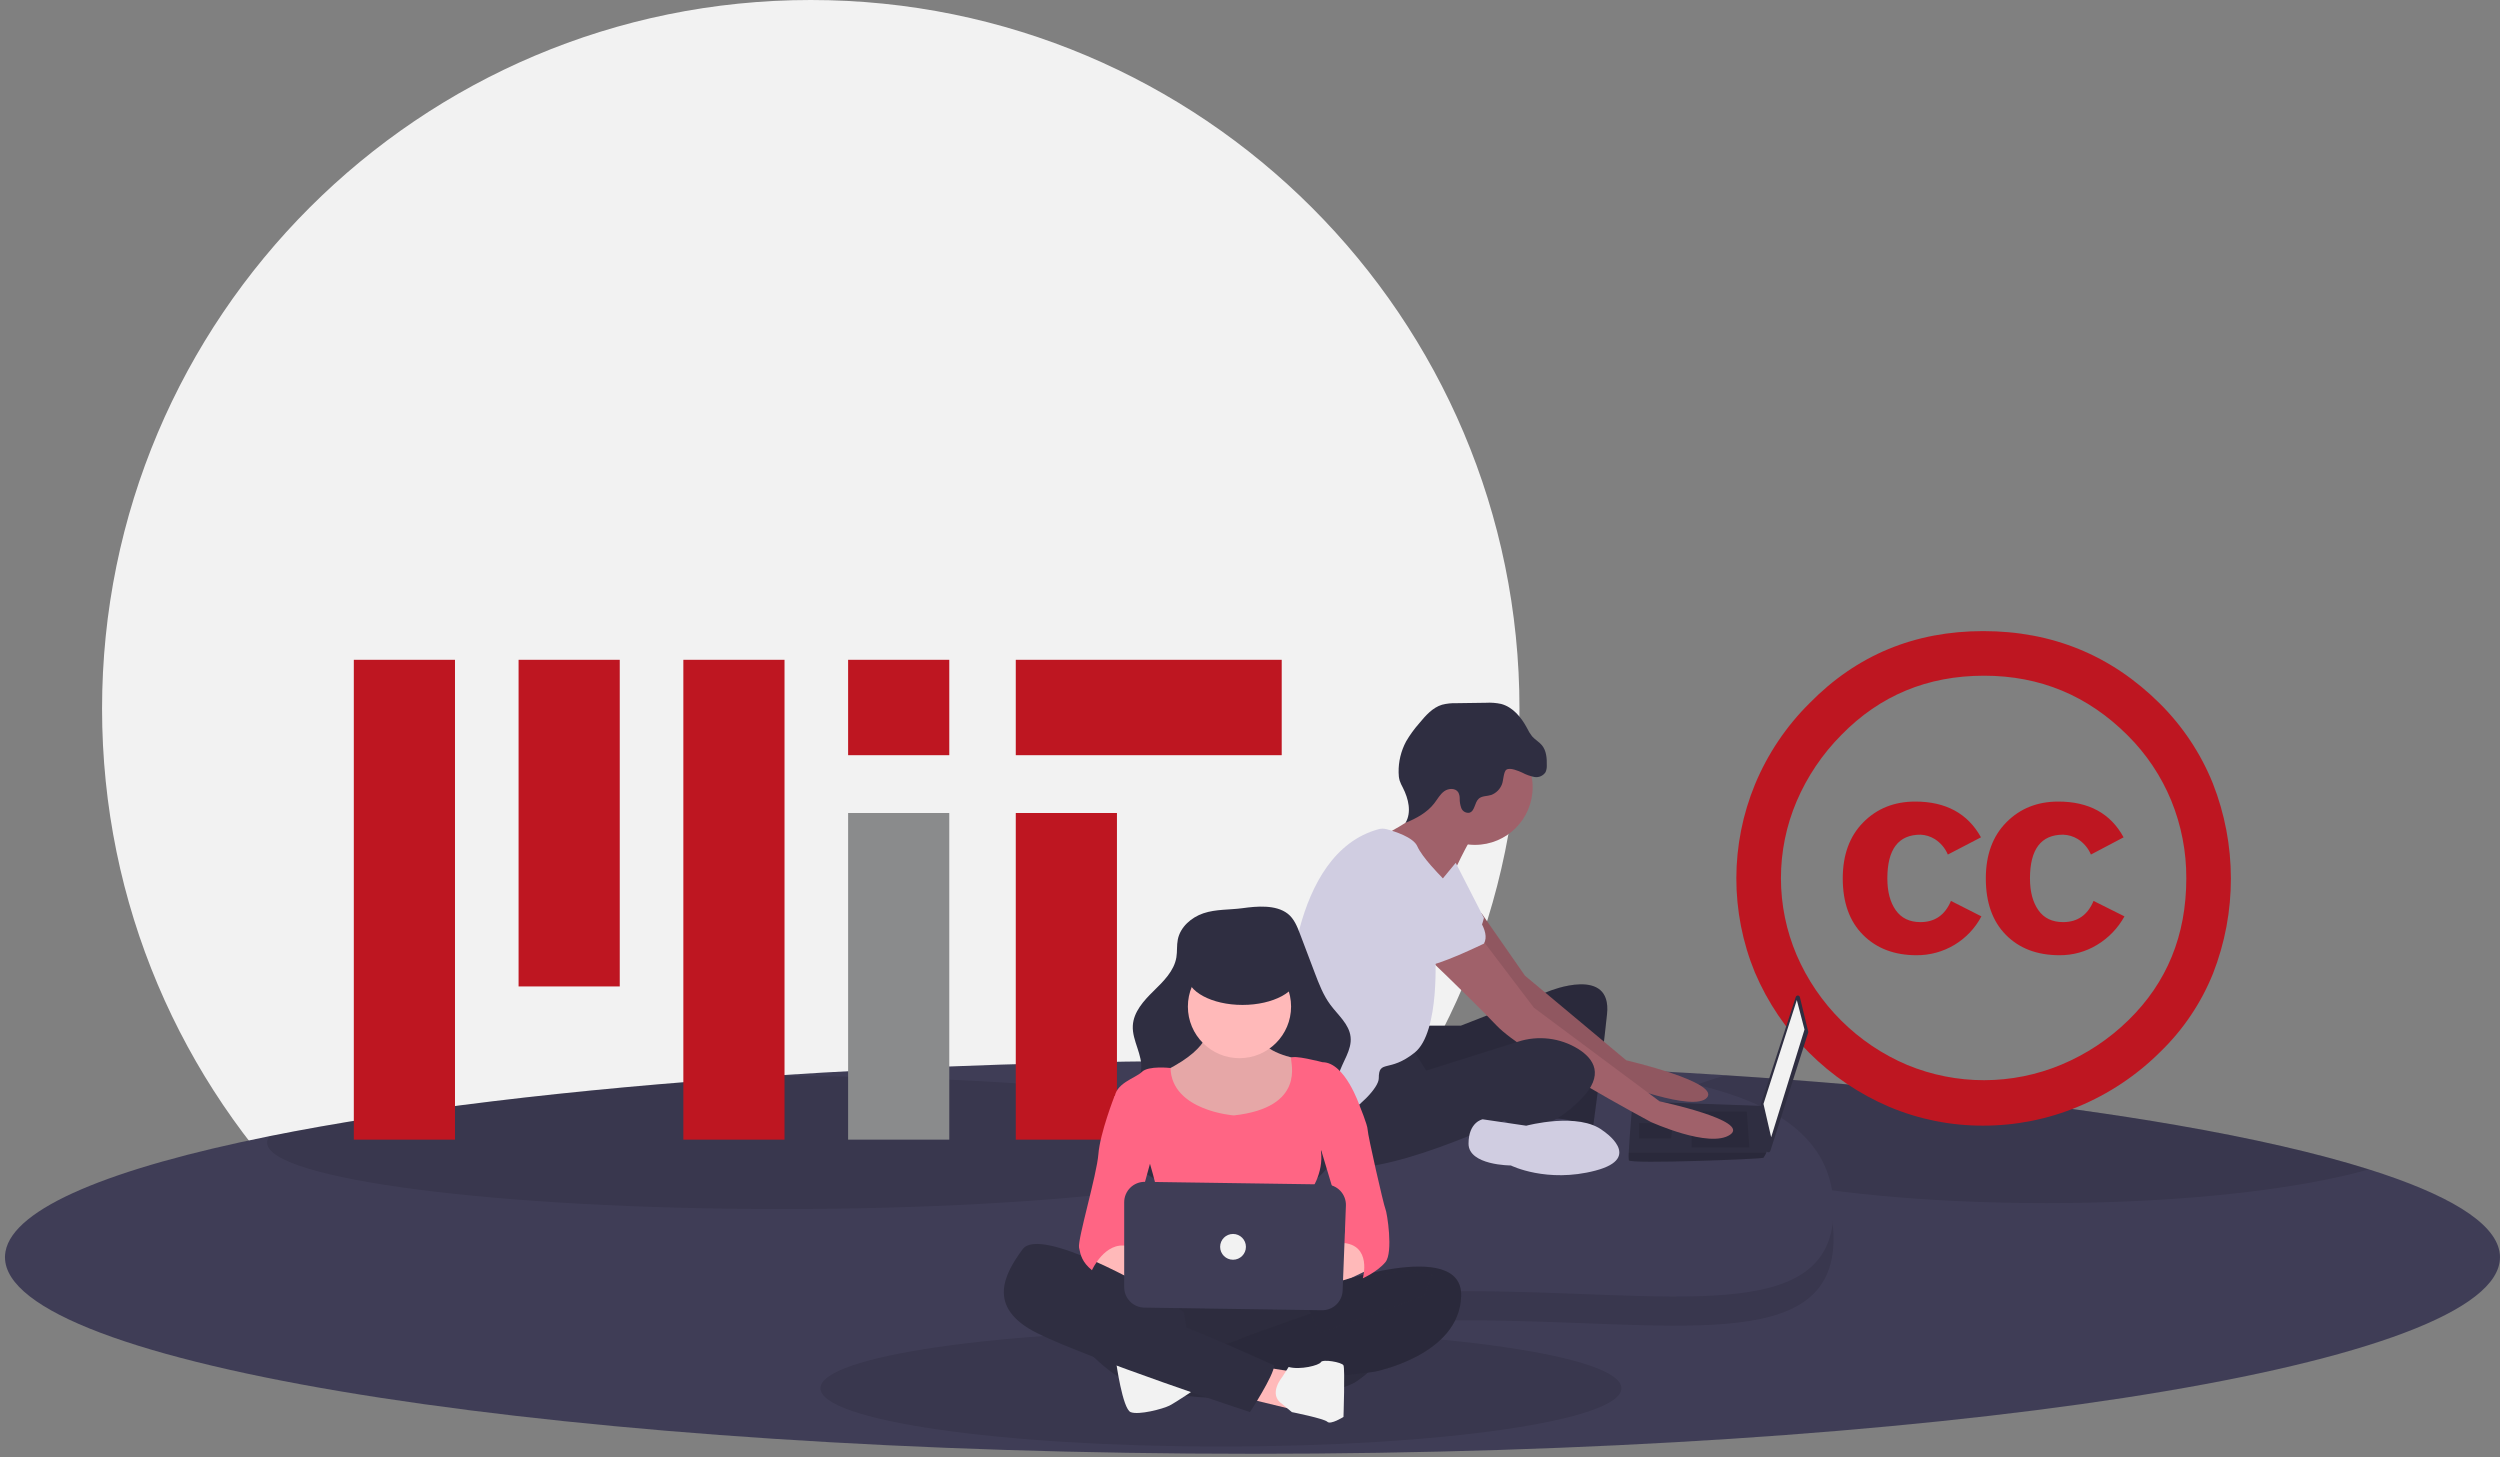 <svg fill="none" height="292" viewBox="0 0 501 292" width="501" xmlns="http://www.w3.org/2000/svg"><rect x="0" y="0" width="501" height="292" fill="#808080" stroke="none"/><path d="m162.478 284.05c78.438 0 142.025-63.587 142.025-142.025 0-78.438-63.587-142.025-142.025-142.025-78.438 0-142.025 63.587-142.025 142.025 0 78.438 63.587 142.025 142.025 142.025z" fill="#f2f2f2"/><path d="m500.997 251.944c-.001.346-.028.69-.083 1.031-3.472 21.284-114.037 38.366-249.917 38.366s-246.444-17.082-249.917-38.366c-.054-.341-.082-.685-.083-1.031 0-.097-0-.199.01-.296 0-.054.005-.103.005-.156.004-.019.006-.039.005-.058.019-.219.049-.428.088-.642 1.586-8.702 21.085-16.698 52.889-23.104 26.012-5.238 60.258-9.416 99.674-12.042 29.913-1.995 62.802-3.099 97.33-3.099 27.782 0 54.504.715 79.465 2.029h.01c5.224.277 10.369.58 15.438.909 34.693 2.247 65.481 5.686 90.286 9.99 15.258 2.651 28.259 5.633 38.517 8.862h.005c15.788 4.976 25.097 10.555 26.172 16.455.039.214.068.423.088.642-.001.019 0 .039.004.058 0 .053.005.102.005.156.01.097.01.199.01.296z" fill="#3f3d56"/><g fill="#000"><path d="m244.674 289.882c44.323 0 80.253-5.226 80.253-11.673s-35.93-11.673-80.253-11.673c-44.322 0-80.253 5.226-80.253 11.673s35.931 11.673 80.253 11.673z" opacity=".1"/><path d="m474.713 234.337c-2.806.803-5.968 1.547-9.436 2.228-14.28 2.811-33.764 4.538-55.219 4.538-23.968 0-45.452-2.155-60.009-5.564-12.082-2.831-19.397-6.513-19.397-10.555 0-3.55 5.661-6.838 15.258-9.499 34.693 2.247 65.481 5.686 90.287 9.99 15.257 2.651 28.258 5.633 38.516 8.862z" opacity=".1"/><path d="m259.752 228.963c0 7.359-46.167 13.327-103.113 13.327-56.945 0-103.113-5.968-103.113-13.327.012-.465.176-.912.467-1.275 26.012-5.238 60.258-9.416 99.674-12.042.988-.005 1.978-.007 2.972-.005 56.946 0 103.113 5.963 103.113 13.322z" opacity=".1"/></g><g fill="#be1621"><path d="m223.836 162.926h-20.275v65.459h20.275z"/><path d="m157.218 132.224h-20.275v96.161h20.275z"/><path d="m91.18 132.224h-20.275v96.161h20.275z"/><path d="m124.199 132.224h-20.275v65.459h20.275z"/><path d="m190.237 132.224h-20.275v19.116h20.275z"/></g><path d="m190.237 162.926h-20.275v65.459h20.275z" fill="#8a8b8c"/><path d="m256.855 132.224h-53.294v19.116h53.294z" fill="#be1621"/><path d="m397.428 126.473c13.861 0 25.66 4.838 35.396 14.513 4.585 4.55 8.198 9.984 10.618 15.972 4.824 12.252 4.841 25.874.047 38.137-2.384 5.92-5.987 11.271-10.574 15.707-4.717 4.699-10.309 8.427-16.46 10.974-6.027 2.515-12.493 3.808-19.024 3.804-6.457.02-12.852-1.259-18.804-3.761-12.126-5.162-21.783-14.818-26.946-26.944-4.97-12.092-4.954-25.659.044-37.74 2.532-6.083 6.246-11.603 10.928-16.238 9.439-9.614 21.03-14.422 34.775-14.424zm.18 8.939c-11.327 0-20.855 3.952-28.584 11.857-3.811 3.83-6.859 8.349-8.982 13.318-2.073 4.868-3.142 10.105-3.142 15.396 0 5.292 1.069 10.529 3.142 15.397 4.274 9.928 12.216 17.822 22.168 22.038 4.891 2.022 10.133 3.06 15.425 3.052 5.292-.007 10.531-1.059 15.416-3.095 5.025-2.094 9.605-5.127 13.493-8.937 7.728-7.551 11.591-17.02 11.59-28.407.028-5.339-.994-10.631-3.009-15.574-2.013-4.908-4.99-9.362-8.756-13.098-7.969-7.965-17.556-11.947-28.761-11.947zm-.621 32.388-6.639 3.452c-.536-1.273-1.446-2.353-2.61-3.097-.866-.54-1.857-.845-2.877-.885-4.423 0-6.635 2.92-6.637 8.761 0 2.654.56 4.777 1.68 6.369 1.121 1.593 2.774 2.39 4.957 2.391 2.891 0 4.927-1.416 6.108-4.248l6.104 3.097c-1.246 2.366-3.118 4.344-5.412 5.717-2.295 1.373-4.922 2.09-7.596 2.071-4.424 0-7.994-1.357-10.708-4.071-2.713-2.713-4.07-6.488-4.07-11.325 0-4.72 1.372-8.466 4.115-11.238 2.742-2.772 6.208-4.158 10.398-4.159 6.137-.003 10.533 2.385 13.187 7.165zm28.582 0-6.549 3.452c-.536-1.274-1.447-2.354-2.611-3.097-.894-.548-1.916-.853-2.964-.885-4.424 0-6.637 2.92-6.639 8.761 0 2.654.561 4.777 1.682 6.369 1.119 1.593 2.772 2.39 4.957 2.391 2.888 0 4.922-1.416 6.103-4.248l6.194 3.097c-1.292 2.354-3.184 4.323-5.483 5.708-2.266 1.378-4.87 2.098-7.522 2.08-4.485 0-8.067-1.357-10.749-4.071-2.688-2.713-4.031-6.488-4.029-11.325 0-4.72 1.372-8.466 4.116-11.238 2.741-2.772 6.206-4.158 10.396-4.159 6.135-.003 10.501 2.385 13.098 7.165z" fill="#be1621"/><path d="m367.445 248.218c0 23.705-33.042 16.373-73.498 16.373-40.457 0-73.008 7.332-73.008-16.373s33.037-28.861 73.494-28.861c40.456 0 73.012 5.156 73.012 28.861z" fill="#000" opacity=".1"/><path d="m367.445 242.381c0 23.705-33.042 16.373-73.498 16.373-40.457 0-73.008 7.332-73.008-16.373s33.037-28.861 73.494-28.861c40.456 0 73.012 5.156 73.012 28.861z" fill="#3f3d56"/><path d="m360.697 199.826 1.67 6.889c.018.077.015.157-.009.232l-7.575 23.674c-.03.094-.092.174-.174.229-.082.054-.18.078-.278.068s-.19-.052-.26-.122c-.07-.069-.115-.16-.126-.257l-1.048-9.223c-.007-.061 0-.123.019-.182l6.953-21.34c.029-.089.087-.166.163-.22.077-.053.169-.08.263-.077.094.004.183.038.256.097.072.06.124.141.146.232z" fill="#2f2e41"/><path d="m360.082 200.408 1.542 5.91-6.682 21.587-1.542-6.682z" fill="#f2f2f2"/><path d="m326.417 232.53c.257.771 26.726-.257 26.983-.514.225-.321.414-.666.566-1.027.241-.514.462-1.028.462-1.028l-1.028-8.321-26.212-.931s-.655 7.052-.789 10.28c-.045.513-.039 1.029.018 1.541z" fill="#2f2e41"/><g fill="#000"><path d="m350.06 222.765.513 7.196h-11.564v-7.196z" opacity=".1"/><path d="m335.155 225.078.069-.014-.326 3.097h-6.425v-3.083z" opacity=".1"/><path d="m326.417 232.53c.257.771 26.726-.257 26.983-.514.225-.321.414-.666.566-1.027h-27.567c-.045.513-.039 1.029.018 1.541z" opacity=".1"/></g><path d="m285.557 205.547h7.196l17.732-6.938s12.592-5.14 11.564 4.625c-1.028 9.766-2.827 22.872-2.827 22.872s-5.654-2.57-8.737-1.799c-3.084.771-1.028-15.676-1.028-15.676s-25.185 12.078-27.497 10.536c-2.313-1.542-2.827-12.335-2.827-12.335z" fill="#2f2e41"/><path d="m285.557 205.547h7.196l17.732-6.938s12.592-5.14 11.564 4.625c-1.028 9.766-2.827 22.872-2.827 22.872s-5.654-2.57-8.737-1.799c-3.084.771-1.028-15.676-1.028-15.676s-25.185 12.078-27.497 10.536c-2.313-1.542-2.827-12.335-2.827-12.335z" fill="#000" opacity=".1"/><path d="m296.894 183.014 8.708 12.511 20.301 16.961s18.76 4.368 16.19 7.452c-2.569 3.084-18.245-3.084-18.245-3.084s-23.386-16.96-24.157-18.245-9.251-13.363-9.251-13.363z" fill="#a0616a"/><path d="m296.894 183.014 8.708 12.511 20.301 16.961s18.76 4.368 16.19 7.452c-2.569 3.084-18.245-3.084-18.245-3.084s-23.386-16.96-24.157-18.245-9.251-13.363-9.251-13.363z" fill="#000" opacity=".1"/><path d="m295.579 169.313c6.387 0 11.565-5.178 11.565-11.564 0-6.387-5.178-11.565-11.565-11.565-6.386 0-11.564 5.178-11.564 11.565 0 6.386 5.178 11.564 11.564 11.564z" fill="#a0616a"/><path d="m294.808 168.028s-3.854 6.681-4.625 10.279-11.565-7.195-11.565-7.195l-1.413-3.727s10.151-4.754 9.38-8.608c-.771-3.855 8.223 9.251 8.223 9.251z" fill="#a0616a"/><path d="m291.725 172.911 5.653 11.05s-1.285 5.396-3.341 5.91c-2.055.514-10.793-6.681-10.793-6.681z" fill="#d0cde1"/><path d="m296.864 188.073 10.537 13.877 25.184 18.759s18.246 3.855 14.134 6.682-15.933-2.57-15.933-2.57-25.441-13.62-30.838-19.274c-5.396-5.653-15.419-15.162-15.419-15.162z" fill="#a0616a"/><path d="m282.73 209.659 3.084 4.883 18.404-5.791c1.994-.644 4.104-.848 6.184-.597s4.081.951 5.864 2.051c3.213 2.024 5.269 5.236.643 9.99-9.251 9.509-15.419 4.369-15.419 4.369s-31.095 14.648-36.234 7.452c-5.14-7.195-5.397-10.793-5.397-10.793s19.788-12.335 22.871-11.564z" fill="#2f2e41"/><path d="m321.278 226.62s8.223 5.396-1.542 7.966c-9.766 2.57-16.961-1.028-16.961-1.028s-8.481 0-8.481-4.368c0-4.369 2.827-4.883 2.827-4.883l8.738 1.285s10.536-2.827 15.419 1.028z" fill="#d0cde1"/><path d="m305.066 154.84c.76.408 1.577.701 2.423.868.426.076.864.026 1.261-.145.397-.17.736-.453.974-.813.19-.427.277-.893.254-1.36.031-1.411-.071-2.936-.965-4.028-.569-.695-1.4-1.134-1.989-1.812-.396-.508-.733-1.059-1.005-1.642-1.146-2.152-2.842-4.22-5.2-4.841-.997-.214-2.017-.292-3.035-.232l-5.937.084c-.962-.031-1.923.073-2.856.307-1.911.578-3.302 2.185-4.576 3.722-.99 1.12-1.869 2.333-2.625 3.622-1.026 1.914-1.545 4.058-1.507 6.228-.008.557.064 1.112.214 1.648.174.492.391.968.647 1.423 1.114 2.187 1.775 4.918.521 7.028 2.178-.89 4.333-2.057 5.77-3.92.643-.833 1.147-1.809 2.003-2.421.857-.611 2.253-.664 2.802.233.189.363.286.767.283 1.176-.017.677.093 1.35.325 1.986.125.314.352.577.646.744.294.168.636.23.97.178 1.119-.316 1.012-2.033 1.874-2.813.654-.592 1.664-.479 2.505-.748.482-.183.92-.465 1.287-.826.368-.362.656-.796.846-1.275.318-.714.314-2.583.916-2.97.756-.485 2.474.286 3.174.599z" fill="#2f2e41"/><path d="m276.287 166.166c.52-.138 1.068-.137 1.588.004 1.649.443 5.347 1.616 6.14 3.4 1.028 2.313 4.626 5.91 4.626 5.91s4.883 4.883 3.855 8.224-4.883 7.195-4.883 7.195 1.028 15.933-4.112 20.045c-5.139 4.112-7.195 1.285-7.195 5.14 0 3.854-15.933 15.932-19.017 8.48 0 0 1.542-13.877 1.028-18.76-.507-4.812.235-34.836 17.97-39.638z" fill="#d0cde1"/><path d="m284.529 172.654s15.676 11.564 12.849 16.446c0 0-9.508 4.626-11.564 4.369s-10.022-9.251-12.078-10.022-3.084-14.648 10.793-10.793z" fill="#d0cde1"/><path d="m241.177 183.016c-2.438.824-4.647 2.749-5.146 5.274-.231 1.17-.089 2.387-.284 3.563-.452 2.73-2.594 4.814-4.57 6.75-1.976 1.937-4.017 4.186-4.161 6.949-.158 3.025 2.036 5.859 1.656 8.865-.441 3.492-4.129 5.754-5.041 9.154-.608 2.27.138 4.715 1.365 6.719 2.339 3.819 6.336 6.412 10.594 7.802 4.257 1.39 8.791 1.682 13.269 1.729 5.453.058 11.373-.411 15.47-4.009 2.34-2.074 3.81-4.956 4.114-8.069.39-4.168-1.35-8.475-.15-12.486.755-2.525 2.649-4.83 2.367-7.45-.277-2.561-2.514-4.377-4.049-6.446-1.433-1.932-2.302-4.214-3.154-6.463l-2.916-7.697c-.573-1.513-1.203-3.104-2.48-4.097-2.391-1.859-6.237-1.494-9.033-1.11-2.594.356-5.356.18-7.851 1.022z" fill="#2f2e41"/><path d="m242.091 205.436s1.292 4.201-8.402 9.048.969 10.017.969 10.017l11.31 2.585s11.633-1.616 12.926-3.554c1.292-1.939 3.554-8.402 2.908-9.371-.484-.691-1.024-1.339-1.616-1.939 0 0-7.755-1.293-7.432-4.847.323-3.555-10.663-1.939-10.663-1.939z" fill="#ffb9b9"/><path d="m242.091 205.436s1.292 4.201-8.402 9.048.969 10.017.969 10.017l11.31 2.585s11.633-1.616 12.926-3.554c1.292-1.939 3.554-8.402 2.908-9.371-.484-.691-1.024-1.339-1.616-1.939 0 0-7.755-1.293-7.432-4.847.323-3.555-10.663-1.939-10.663-1.939z" fill="#000" opacity=".1"/><path d="m248.392 212.06c5.71 0 10.34-4.629 10.34-10.34s-4.63-10.341-10.34-10.341c-5.711 0-10.341 4.63-10.341 10.341s4.63 10.34 10.341 10.34z" fill="#ffb9b9"/><path d="m247.261 223.532s-12.453-.911-12.69-9.504c0 0-4.436-.514-5.729.779-1.293 1.292-5.493 2.262-5.493 5.493 0 3.232 7.109 12.926 7.109 12.926s3.877 12.925 2.262 15.187c-1.616 2.262-1.939 8.079-1.939 8.079s16.157-1.293 18.742 0c2.585 1.292 12.925 1.292 13.572 0 .646-1.293-.647-17.45-.647-17.45s2.908-3.878 2.262-8.401l7.755-9.048s-2.908-8.725-7.432-8.725c0 0-6.139-1.616-6.301-.808-.161.808 3.07 9.856-11.471 11.472z" fill="#ff6584"/><path d="m218.178 251.968s2.908 4.524 10.341 5.493c7.432.969 8.724-1.616 8.078-2.262s-8.402-3.555-8.402-3.555l-4.523-3.554z" fill="#ffb9b9"/><path d="m271.173 248.09-8.402 4.847s-10.986-.646-6.785 2.585c4.2 3.232 11.956 1.939 11.956 1.939l7.432-3.555z" fill="#ffb9b9"/><path d="m229.165 256.492s-7.755 19.065 1.616 21.973 35.222 2.262 41.038-1.616c5.817-3.877 7.432-9.048 6.463-10.663-.969-1.616-7.432-6.14-11.956-6.463s-37.161-3.231-37.161-3.231z" fill="#2f2e41"/><path d="m229.165 256.492s-7.755 19.065 1.616 21.973 35.222 2.262 41.038-1.616c5.817-3.877 7.432-9.048 6.463-10.663-.969-1.616-7.432-6.14-11.956-6.463s-37.161-3.231-37.161-3.231z" fill="#000" opacity=".05"/><path d="m265.772 257.676s27.374-9.909 27.051 2.047-17.45 15.187-17.45 15.187l-5.17.647-28.436.969s.97-5.17-1.292-5.816c0 0 7.432-1.939 7.755-2.262.323-.324 18.742-6.786 20.034-7.109 1.293-.324 5.171-2.909 8.079-2.586 0 0 3.231-2.585 6.786-1.938l-10.018.646z" fill="#2f2e41"/><path d="m265.772 257.676s27.374-9.909 27.051 2.047-17.45 15.187-17.45 15.187l-5.17.647-28.436.969s.97-5.17-1.292-5.816c0 0 7.432-1.939 7.755-2.262.323-.324 18.742-6.786 20.034-7.109 1.293-.324 5.171-2.909 8.079-2.586 0 0 3.231-2.585 6.786-1.938l-10.018.646z" fill="#000" opacity=".1"/><path d="m260.936 259.281 3.451 7.874 21.004-7.432 1.616-4.201-5.494-.97-11.044 1.94-4.79 1.292z" fill="#2f2e41"/><path d="m260.936 259.281 3.451 7.874 21.004-7.432 1.616-4.201-5.494-.97-11.044 1.94-4.79 1.292z" fill="#000" opacity=".1"/><path d="m216.24 268.771s6.139 7.755 13.248 9.694 10.987-.646 10.987-.646l-2.262-9.048-.969-5.817-4.201-2.908-8.402-3.878-10.017-3.231s-4.201-.646-4.201 0 3.878 10.34 3.878 10.34z" fill="#2f2e41"/><path d="m223.672 272.972s1.292 9.371 2.908 10.017 6.463-.646 7.755-1.293c1.293-.646 5.686-3.628 5.686-3.628s-15.38-5.743-16.349-5.096z" fill="#f2f2f2"/><path d="m253.077 273.941 6.14.97-.646 7.431-8.564-2.079z" fill="#ffb9b9"/><path d="m256.924 276.009s-2.877 3.425.031 5.364l1.939 1.616s6.462 1.292 7.109 1.939c.646.646 3.231-.97 3.231-.97s.323-9.694 0-10.34-4.201-1.293-4.524-.646c-.323.646-4.201 1.615-6.463.969z" fill="#f2f2f2"/><path d="m231.104 258.754s-22.62-13.249-26.174-8.402c-3.555 4.847-7.432 11.633 2.908 16.803s42.654 15.834 42.654 15.834 4.847-7.432 4.847-9.371c0 0-17.126-7.755-20.034-8.402-2.909-.646-14.542-8.078-16.157-8.724-1.616-.647-3.878-2.585-3.878-2.585z" fill="#2f2e41"/><path d="m224.641 218.685-1.293.969s-2.908 7.432-3.231 11.633-4.201 17.126-3.878 18.742.647 2.908 2.585 4.524c0 0 2.586-5.817 7.109-4.847l5.494-20.035z" fill="#ff6584"/><path d="m269.88 218.685 2.585 2.908s1.616 3.877 1.616 4.847c0 .969 3.231 15.187 3.555 15.834.323.646 1.615 8.724 0 10.663-1.616 1.939-4.524 3.231-4.524 3.231s1.939-6.785-4.201-7.109l.646-2.585-5.816-19.388z" fill="#ff6584"/><path d="m225.287 240.932v17.021c0 1.075.423 2.106 1.177 2.872.755.766 1.78 1.204 2.855 1.22l35.596.527c1.068.016 2.1-.387 2.876-1.122.775-.735 1.232-1.745 1.273-2.813l.655-17.022c.021-.546-.067-1.09-.26-1.6-.192-.511-.485-.978-.86-1.374s-.826-.712-1.326-.931c-.5-.22-1.038-.336-1.584-.344l-36.25-.526c-.543-.008-1.081.092-1.585.295-.503.202-.961.502-1.347.883-.387.38-.693.834-.903 1.334-.209.501-.317 1.038-.317 1.58z" fill="#3f3d56"/><path d="m248.998 201.388c6.147 0 11.13-2.683 11.13-5.993s-4.983-5.993-11.13-5.993-11.13 2.683-11.13 5.993 4.983 5.993 11.13 5.993z" fill="#2f2e41"/><path d="m247.099 252.452c1.428 0 2.585-1.157 2.585-2.585 0-1.427-1.157-2.585-2.585-2.585-1.427 0-2.585 1.158-2.585 2.585 0 1.428 1.158 2.585 2.585 2.585z" fill="#f2f2f2"/></svg>